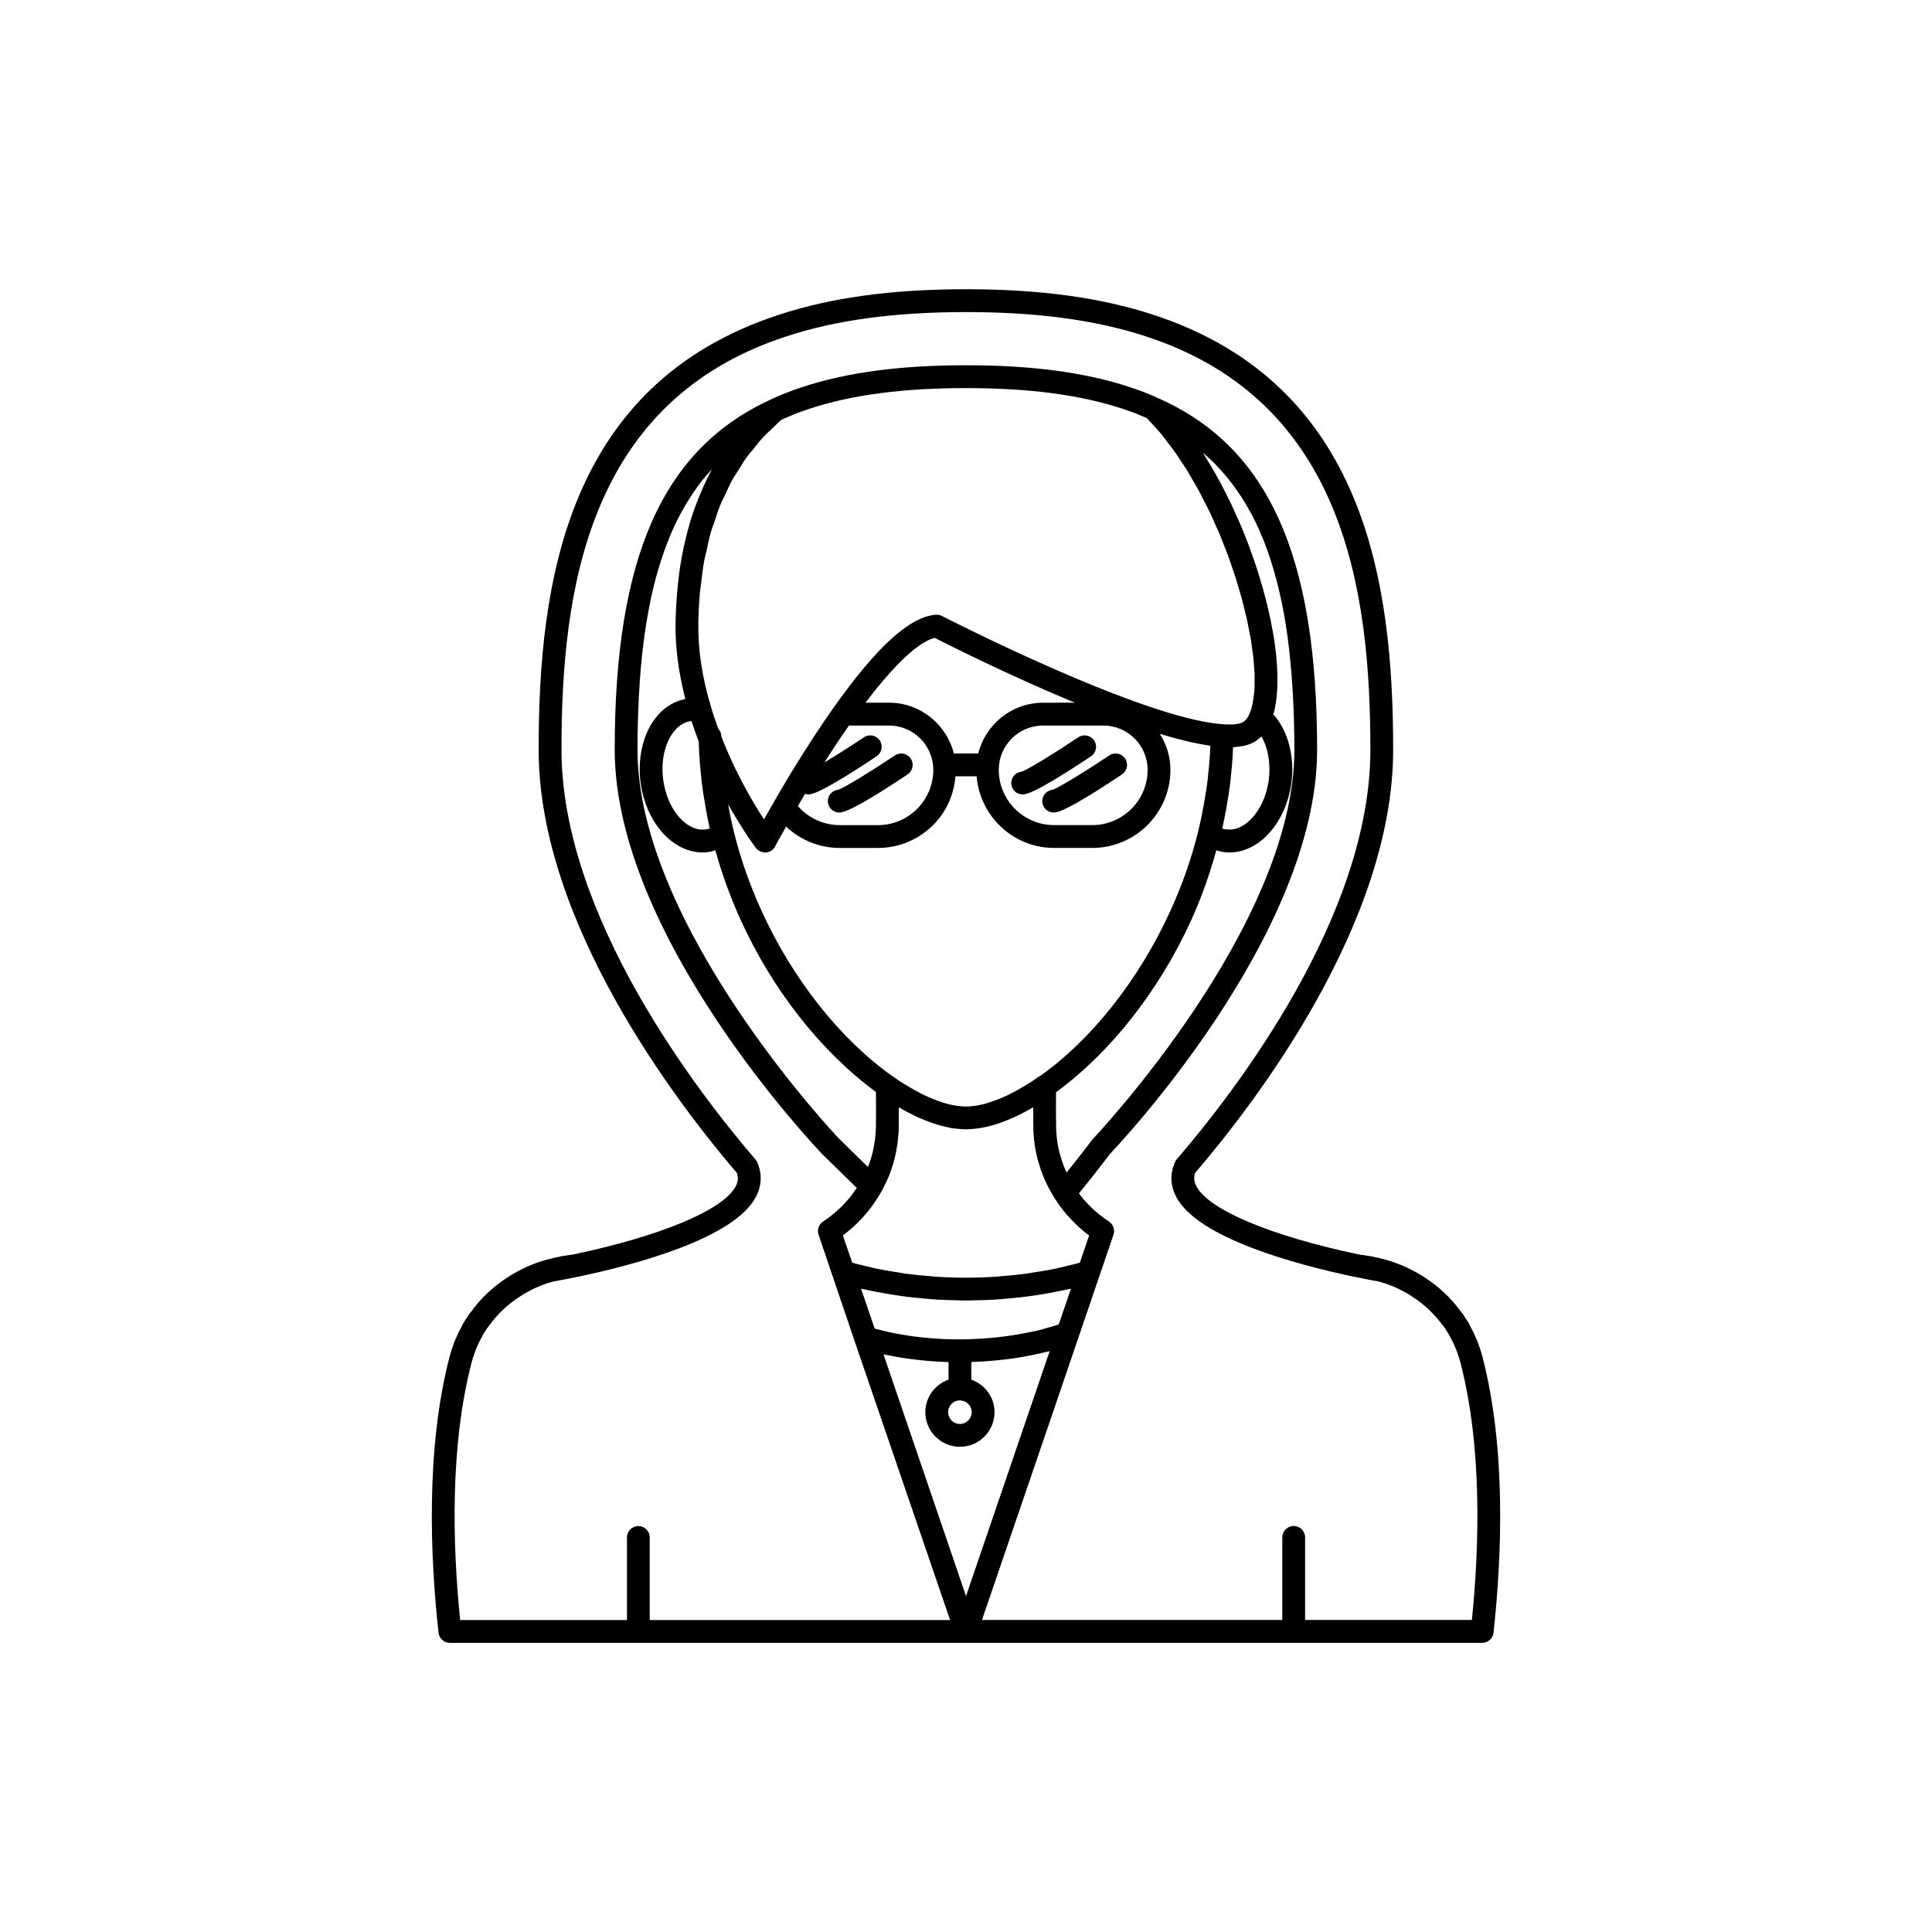 <?xml version="1.0" encoding="UTF-8"?>
<!-- Uploaded to: ICON Repo, www.svgrepo.com, Generator: ICON Repo Mixer Tools -->
<svg fill="#000000" width="800px" height="800px" version="1.1" viewBox="144 144 512 512" xmlns="http://www.w3.org/2000/svg">
 <g>
  <path d="m536.83 503.42c-0.281-1.066-0.621-2.133-0.941-2.945-0.25-0.82-0.566-1.578-0.832-2.074-0.402-1.039-0.922-2.027-1.332-2.742-0.391-0.84-0.836-1.605-1.191-2.07-0.41-0.695-0.871-1.438-1.312-1.91-2.609-3.598-5.832-6.652-9.52-9.039-1.219-0.828-2.496-1.551-3.789-2.199-1.473-0.762-3.059-1.426-5.164-2.141l-0.594-0.18c-0.348-0.109-0.699-0.219-1.066-0.312-0.133-0.051-0.27-0.086-0.41-0.113-0.082-0.02-0.172-0.027-0.266-0.047-0.766-0.219-1.52-0.422-1.918-0.449-0.793-0.23-1.645-0.359-2.406-0.461-0.551-0.109-1.059-0.168-1.602-0.223-0.02-0.004-0.035-0.008-0.055-0.008-0.043-0.012-0.094-0.016-0.145-0.023-23.398-4.902-39.965-11.848-43.242-18.125-0.641-1.227-0.738-2.336-0.297-3.562 16.078-18.754 52.453-66.266 52.453-112.08 0-44.035-7.234-96.938-63.641-115.32-13.84-4.539-30.051-6.75-49.562-6.75-19.527 0-35.723 2.211-49.5 6.746-56.512 18.383-63.754 71.262-63.754 115.28 0 45.723 36.461 93.387 52.535 112.17 0.422 1.207 0.324 2.309-0.305 3.519-3.266 6.293-19.852 13.238-43.281 18.129-0.039 0.008-0.078 0.012-0.113 0.02-0.02 0.004-0.039 0.008-0.059 0.012-0.547 0.059-1.055 0.113-1.57 0.215-0.809 0.113-1.656 0.242-2.047 0.387-0.73 0.102-1.469 0.309-2.199 0.516-0.004 0-0.012 0.004-0.02 0.004-0.082 0.012-0.172 0.027-0.25 0.043-0.176 0.031-0.355 0.074-0.527 0.137-0.367 0.094-0.719 0.203-1.066 0.312l-0.766 0.234c-1.934 0.66-3.523 1.324-4.961 2.07-1.328 0.668-2.602 1.387-3.769 2.18-3.742 2.426-6.965 5.481-9.371 8.832-0.645 0.715-1.105 1.457-1.352 1.906-0.516 0.711-0.965 1.477-1.246 2.109-0.523 0.926-1.039 1.91-1.328 2.691-0.379 0.758-0.695 1.516-0.875 2.137-0.391 1.008-0.727 2.078-1.008 3.144-6.406 24.508-5.141 53.355-2.957 73.238 0.172 1.531 1.465 2.695 3.008 2.695h273.57c1.539 0 2.832-1.16 3.008-2.695 2.176-19.891 3.438-48.738-2.969-73.25zm-112.99-66.266c0-1.293 0.012-2.5 0.027-3.711 14.359-10.465 27.383-26.992 35.867-45.695 2.75-6.051 4.883-12.223 6.609-18.43 0.598 0.18 1.184 0.391 1.805 0.477 0.562 0.078 1.121 0.117 1.684 0.117 2.801 0 5.555-0.98 8.07-2.879 4.336-3.277 7.445-9.07 8.324-15.492v-0.008c0.945-7.059-0.918-13.945-4.781-18.219 0.109-0.379 0.223-0.746 0.316-1.145 0.078-0.332 0.125-0.699 0.191-1.047 0.16-0.848 0.297-1.727 0.387-2.664 0.047-0.453 0.078-0.918 0.105-1.391 0.059-0.926 0.086-1.883 0.086-2.875 0-0.496 0.008-0.984-0.008-1.496-0.031-1.133-0.105-2.305-0.203-3.508-0.035-0.406-0.047-0.789-0.09-1.203-0.16-1.633-0.375-3.312-0.648-5.043-0.051-0.332-0.125-0.676-0.184-1.012-0.238-1.406-0.508-2.836-0.816-4.293-0.133-0.625-0.285-1.258-0.43-1.891-0.277-1.211-0.574-2.426-0.898-3.656-0.184-0.695-0.371-1.387-0.566-2.09-0.348-1.238-0.723-2.481-1.113-3.734-0.207-0.668-0.41-1.332-0.629-2-0.496-1.504-1.027-3.012-1.578-4.519-0.148-0.406-0.281-0.809-0.434-1.215-0.711-1.895-1.473-3.781-2.273-5.66-0.238-0.559-0.496-1.109-0.742-1.668-0.59-1.332-1.188-2.66-1.816-3.973-0.332-0.688-0.672-1.367-1.012-2.047-0.594-1.188-1.203-2.363-1.832-3.527-0.363-0.676-0.73-1.348-1.105-2.012-0.676-1.203-1.375-2.375-2.086-3.539-0.344-0.566-0.68-1.145-1.035-1.699-0.09-0.141-0.176-0.293-0.266-0.434 1.055 0.902 2.094 1.82 3.074 2.805 0.16 0.16 0.305 0.34 0.465 0.504 0.949 0.977 1.863 1.992 2.742 3.051 0.336 0.406 0.656 0.828 0.98 1.246 0.684 0.871 1.348 1.77 1.988 2.695 0.324 0.473 0.648 0.949 0.961 1.434 0.641 0.988 1.25 2.016 1.844 3.062 0.246 0.438 0.504 0.859 0.742 1.305 0.805 1.508 1.578 3.062 2.293 4.695 0.066 0.152 0.125 0.316 0.191 0.469 0.645 1.488 1.246 3.031 1.82 4.625 0.199 0.559 0.387 1.141 0.578 1.711 0.418 1.25 0.82 2.523 1.199 3.836 0.188 0.652 0.371 1.309 0.547 1.977 0.363 1.371 0.703 2.781 1.023 4.219 0.137 0.605 0.281 1.199 0.41 1.816 0.43 2.066 0.824 4.184 1.168 6.383 0.016 0.102 0.027 0.211 0.043 0.312 0.324 2.102 0.605 4.281 0.855 6.508 0.082 0.742 0.152 1.508 0.227 2.262 0.164 1.656 0.316 3.344 0.441 5.07 0.062 0.871 0.125 1.75 0.18 2.637 0.109 1.773 0.195 3.59 0.266 5.434 0.031 0.82 0.07 1.621 0.094 2.457 0.078 2.68 0.125 5.414 0.125 8.246 0 46.73-52.836 102.5-53.613 103.34-0.016 0.02-0.59 0.793-1.57 2.074-0.027 0.035-0.051 0.066-0.078 0.102-0.25 0.328-0.547 0.711-0.848 1.098-0.117 0.152-0.223 0.289-0.348 0.449-0.258 0.332-0.555 0.707-0.84 1.074-0.441 0.566-0.91 1.16-1.414 1.797-0.094 0.117-0.184 0.23-0.277 0.352-0.379 0.477-0.777 0.973-1.184 1.48-0.066 0.082-0.129 0.164-0.195 0.246-0.191-0.406-0.383-0.805-0.555-1.23-0.363-0.906-0.684-1.816-1-2.91-0.266-0.801-0.434-1.602-0.621-2.449-0.172-0.809-0.309-1.656-0.402-2.527-0.078-0.691-0.121-1.418-0.184-2.277v-0.543c-0.043-1.965-0.055-3.836-0.055-5.648zm-46.695-96.926c-0.93-1.387-2.805-1.77-4.195-0.832-3.492 2.336-7.441 4.844-10.469 6.648 0.164-0.262 0.32-0.512 0.488-0.773 0.633-0.988 1.281-1.988 1.945-3.004 0.293-0.445 0.598-0.898 0.898-1.348 0.426-0.641 0.855-1.285 1.293-1.93 0.328-0.484 0.668-0.973 1.004-1.457 0.289-0.422 0.582-0.84 0.875-1.258h10.613c6.469 0 11.738 5.266 11.738 11.738 0 3.902-1.531 7.582-4.305 10.355-2.773 2.773-6.453 4.301-10.355 4.301h-10.125c-4.289 0-8.316-1.863-11.094-5.066 0.023-0.043 0.047-0.078 0.07-0.125 0.18-0.305 0.379-0.648 0.57-0.977 0.25-0.43 0.504-0.863 0.777-1.324 0.152-0.262 0.32-0.539 0.48-0.809 0.273 0.082 0.547 0.16 0.844 0.16 0.102 0 0.211-0.004 0.316-0.016 2.656-0.277 11.145-5.641 17.801-10.094 1.383-0.93 1.754-2.805 0.828-4.191zm43.273-10c-8.301 0-15.238 5.746-17.184 13.453h-6.453c-1.945-7.711-8.883-13.461-17.188-13.461h-6.223c9.945-13.133 15.547-16.52 18.355-17.168 0.438 0.223 1.027 0.523 1.746 0.883 0.234 0.117 0.547 0.273 0.812 0.406 0.566 0.285 1.129 0.566 1.816 0.906 0.262 0.129 0.582 0.285 0.863 0.426 0.77 0.379 1.551 0.766 2.441 1.199 0.41 0.199 0.875 0.422 1.309 0.633 0.844 0.41 1.68 0.816 2.606 1.258 0.559 0.27 1.164 0.555 1.75 0.832 0.875 0.414 1.738 0.828 2.668 1.262 0.707 0.332 1.449 0.672 2.184 1.016 0.891 0.414 1.77 0.824 2.699 1.246 0.812 0.371 1.648 0.75 2.488 1.129 0.898 0.406 1.789 0.809 2.715 1.223s1.867 0.824 2.816 1.238c0.879 0.387 1.75 0.766 2.644 1.152 1.008 0.434 2.023 0.863 3.043 1.293 0.852 0.359 1.695 0.715 2.551 1.066zm15.98 6.047c6.469 0 11.734 5.262 11.734 11.73 0 8.082-6.578 14.656-14.656 14.656h-10.137c-8.078 0-14.656-6.574-14.656-14.656 0-6.469 5.266-11.73 11.734-11.73zm-69.852 32.438h10.125c5.516 0 10.711-2.156 14.629-6.074 3.504-3.5 5.504-8.047 5.906-12.91h5.609c0.891 10.598 9.699 18.98 20.523 18.98h10.137c11.414 0 20.699-9.289 20.699-20.703 0-3.516-1.059-6.781-2.828-9.543 0.059 0.016 0.113 0.031 0.172 0.051 1.02 0.309 2.023 0.605 3.012 0.883 0.754 0.211 1.488 0.398 2.223 0.586 0.934 0.238 1.859 0.469 2.754 0.672 0.738 0.164 1.438 0.301 2.144 0.438 0.82 0.16 1.633 0.312 2.402 0.43 0.223 0.035 0.477 0.094 0.699 0.125-0.02 0.352-0.035 0.684-0.062 1.07 0 0.344 0.004 0.688-0.043 1.188-0.098 1.652-0.246 3.356-0.453 5.137-0.039 0.574-0.082 1.145-0.184 1.805-0.195 1.492-0.383 2.988-0.703 4.637-0.098 0.746-0.234 1.492-0.379 2.242-0.297 1.578-0.59 3.106-0.945 4.68l-0.48 2.016c-1.703 6.961-4.152 13.965-7.273 20.832-8.301 18.309-21.098 34.422-34.727 43.988-0.027 0.016-0.051 0.031-0.078 0.043-0.055 0.031-0.125 0.016-0.176 0.051-0.23 0.145-0.473 0.316-0.766 0.531-0.16 0.113-0.281 0.199-0.383 0.281-0.016 0.012-0.023 0.02-0.043 0.031-0.066 0.043-0.195 0.141-0.301 0.219-0.496 0.297-0.992 0.598-1.379 0.855-0.91 0.574-1.82 1.102-2.727 1.605-0.898 0.523-1.758 0.945-2.543 1.344-1.703 0.801-3.359 1.465-5.219 2.055-0.621 0.184-1.211 0.363-1.984 0.516-0.625 0.156-1.25 0.281-2.008 0.336-0.672 0.082-1.25 0.129-1.859 0.129h-0.02c-0.605 0-1.242-0.047-2.039-0.145-0.602-0.082-1.238-0.16-2.062-0.359-0.59-0.109-1.18-0.293-2.09-0.559-1.57-0.508-3.227-1.172-4.867-1.945-0.852-0.426-1.707-0.852-2.652-1.398-0.859-0.48-1.77-1.008-2.617-1.539-0.344-0.23-0.68-0.434-0.957-0.594-0.156-0.098-0.336-0.215-0.477-0.293-0.348-0.266-0.719-0.527-1.379-0.984-0.004-0.004-0.012-0.004-0.016-0.004-0.039-0.027-0.07-0.051-0.109-0.078-0.023-0.016-0.055-0.008-0.078-0.023-13.93-9.809-26.645-25.844-34.91-44.062-3.113-6.867-5.566-13.871-7.246-20.746l-0.512-2.148c-0.344-1.523-0.641-3.055-0.934-4.633-0.035-0.188-0.07-0.383-0.105-0.574 0.668 1.195 1.309 2.281 1.926 3.312 0.113 0.188 0.219 0.359 0.328 0.543 0.652 1.074 1.27 2.066 1.828 2.934 0.043 0.062 0.074 0.113 0.113 0.176 0.539 0.828 1.012 1.543 1.434 2.16 0.07 0.102 0.133 0.199 0.199 0.297 0.406 0.59 0.73 1.051 0.984 1.402 0.082 0.117 0.109 0.152 0.176 0.242 0.191 0.266 0.34 0.461 0.375 0.512 0.309 0.406 0.711 0.703 1.16 0.906 0.074 0.031 0.156 0.027 0.23 0.055 0.328 0.121 0.664 0.238 1.023 0.238 0.078 0 0.164-0.004 0.242-0.012 1.031-0.082 1.949-0.688 2.43-1.598 0.012-0.023 1.074-2.027 2.914-5.281 3.809 3.598 8.855 5.676 14.215 5.676zm101.37-5.148c0.348-1.559 0.648-3.113 0.953-4.719 0.164-0.863 0.32-1.73 0.398-2.391 0.309-1.578 0.527-3.207 0.723-4.754 0.117-0.738 0.172-1.473 0.215-2.082 0.211-1.777 0.367-3.598 0.457-5.219 0.059-0.562 0.062-1.125 0.055-1.441 0.031-0.309 0.051-0.621 0.07-0.934 0.211-0.008 0.387-0.047 0.59-0.062 0.211-0.016 0.41-0.043 0.613-0.062 1.07-0.117 2.07-0.297 2.922-0.602 0.641-0.215 1.246-0.5 1.812-0.852 0.285-0.18 0.531-0.426 0.797-0.641 0.262-0.211 0.539-0.383 0.781-0.629 1.746 3.008 2.504 7.246 1.93 11.539-0.664 4.863-2.898 9.16-5.977 11.488-1.188 0.898-2.996 1.906-5.285 1.594-0.359-0.043-0.715-0.121-1.055-0.234zm-4.66-86.488c0.438 0.863 0.895 1.715 1.312 2.59 0.48 1.008 0.918 2.031 1.375 3.051 0.402 0.898 0.824 1.789 1.203 2.695 0.43 1.02 0.812 2.043 1.211 3.062 0.359 0.914 0.742 1.828 1.078 2.742 0.371 1.008 0.695 2.004 1.039 3.008 0.32 0.926 0.66 1.859 0.953 2.781 0.312 0.973 0.574 1.93 0.855 2.891 0.273 0.934 0.574 1.875 0.82 2.793 0.262 0.961 0.469 1.887 0.699 2.832 0.219 0.891 0.465 1.797 0.656 2.672 0.199 0.898 0.344 1.75 0.516 2.625 0.172 0.879 0.367 1.777 0.512 2.629 0.133 0.785 0.211 1.516 0.316 2.277 0.125 0.879 0.273 1.789 0.363 2.629 0.074 0.711 0.098 1.352 0.148 2.031 0.062 0.82 0.148 1.676 0.176 2.449 0.02 0.582-0.016 1.086-0.016 1.641-0.004 0.793 0.02 1.621-0.027 2.352-0.016 0.281-0.07 0.5-0.098 0.773-0.188 2.109-0.543 3.957-1.141 5.371v0.012c-0.602 1.43-1.344 2.297-2.262 2.606-0.766 0.273-2.25 0.551-4.887 0.336-21.328-1.406-73.902-28.414-74.43-28.688-0.5-0.258-1.066-0.363-1.629-0.328-6.945 0.559-15.547 8.371-27.059 24.59-0.855 1.203-1.695 2.414-2.516 3.621-1.043 1.535-2.047 3.051-3.027 4.551-3.644 5.586-6.785 10.801-8.945 14.508-0.062 0.109-0.109 0.195-0.172 0.301-0.379 0.652-0.746 1.285-1.059 1.832-1.074 1.836-2.004 3.473-2.766 4.832-0.363-0.559-0.758-1.176-1.172-1.84-2.902-4.652-6.91-11.789-10.125-20.164 0-0.414-0.086-0.809-0.234-1.168-0.051-0.121-0.145-0.207-0.211-0.32-0.109-0.184-0.211-0.375-0.355-0.531-0.098-0.258-0.191-0.516-0.281-0.773-0.633-1.766-1.211-3.461-1.668-5.086-2.309-7.633-3.434-15-3.344-21.906 0.039-2.977 0.188-5.863 0.449-8.664 0.066-0.699 0.199-1.348 0.277-2.035 0.238-2.066 0.477-4.133 0.84-6.098 0.168-0.914 0.422-1.762 0.617-2.652 0.363-1.668 0.703-3.356 1.16-4.945 0.289-1.008 0.676-1.938 1.004-2.914 0.465-1.391 0.895-2.816 1.438-4.144 0.426-1.043 0.949-2 1.422-3.004 0.551-1.176 1.059-2.391 1.676-3.512 0.562-1.023 1.227-1.965 1.84-2.945 0.633-1.012 1.219-2.062 1.91-3.023 0.688-0.961 1.48-1.836 2.227-2.75 0.727-0.891 1.402-1.82 2.184-2.668 0.797-0.867 1.695-1.645 2.551-2.461 0.797-0.766 1.551-1.566 2.398-2.289 0.645-0.305 1.348-0.594 2.039-0.887 0.469-0.199 0.898-0.402 1.391-0.594 1.289-0.504 2.656-0.996 4.137-1.48 11.129-3.664 24.664-5.445 41.375-5.445 16.707 0 30.242 1.777 41.367 5.438 1.055 0.352 2.203 0.746 3.367 1.184 0.285 0.105 0.566 0.238 0.852 0.352 0.789 0.309 1.578 0.637 2.359 0.996 0.656 0.672 1.285 1.402 1.926 2.113 0.578 0.648 1.176 1.262 1.738 1.941 0.676 0.816 1.316 1.695 1.969 2.555 0.547 0.719 1.113 1.41 1.645 2.16 0.637 0.895 1.234 1.844 1.848 2.773 0.508 0.77 1.031 1.52 1.523 2.312 0.594 0.961 1.148 1.965 1.715 2.953 0.469 0.812 0.953 1.609 1.402 2.438 0.535 0.988 1.031 2.008 1.543 3.019zm-131.17 86.488c-0.344 0.113-0.703 0.195-1.078 0.242-2.176 0.32-4.07-0.695-5.258-1.598-3.078-2.328-5.312-6.625-5.977-11.492-0.668-4.856 0.336-9.594 2.676-12.672 0.91-1.191 2.449-2.672 4.719-2.973 0.023-0.004 0.051-0.008 0.074-0.012 0.07 0.219 0.172 0.473 0.246 0.695 0.43 1.316 0.91 2.691 1.449 4.121 0.074 0.199 0.125 0.371 0.199 0.57 0.004 0.129 0.02 0.258 0.035 0.391 0.004 0.203 0.016 0.41 0.035 0.609-0.031 0.641 0.035 1.16 0.07 1.266 0 0.562 0.004 1.125 0.055 1.531 0.098 1.777 0.254 3.598 0.453 5.246 0.059 0.734 0.117 1.473 0.223 2.121 0.207 1.633 0.422 3.258 0.703 4.637 0.109 0.863 0.266 1.73 0.43 2.59 0.301 1.629 0.602 3.199 0.945 4.727zm-2.312-89.141c-0.207 0.48-0.414 0.961-0.609 1.449-0.863 2.144-1.648 4.352-2.332 6.637-0.117 0.398-0.219 0.816-0.332 1.219-0.594 2.109-1.109 4.277-1.551 6.508-0.086 0.434-0.188 0.859-0.266 1.297-0.449 2.469-0.797 5.019-1.066 7.629-0.059 0.582-0.109 1.176-0.156 1.766-0.23 2.715-0.402 5.477-0.438 8.34-0.082 6.379 0.832 13.102 2.602 19.98-3.09 0.594-5.848 2.324-7.984 5.129-3.297 4.328-4.742 10.742-3.863 17.152 0.879 6.422 3.988 12.215 8.324 15.492 2.516 1.902 5.273 2.883 8.062 2.883 0.555 0 1.113-0.039 1.664-0.117 0.602-0.082 1.164-0.289 1.742-0.457 1.715 6.168 3.938 12.344 6.691 18.406 8.414 18.539 21.289 34.934 35.871 45.645 0.035 2.934 0.035 6.039-0.008 9.445 0 0.809-0.09 1.621-0.191 2.625-0.039 0.441-0.062 0.883-0.25 1.734-0.039 0.367-0.121 0.773-0.211 1.215-0.285 1.465-0.746 3.031-1.363 4.648l-0.09 0.203-7.656-7.477c-0.535-0.559-53.422-56.328-53.422-103.11 0-2.746 0.047-5.391 0.121-7.996 0.02-0.754 0.051-1.488 0.078-2.231 0.07-1.949 0.164-3.859 0.277-5.731 0.039-0.668 0.074-1.344 0.121-2.004 0.168-2.414 0.367-4.777 0.609-7.059 0.031-0.301 0.074-0.586 0.105-0.883 0.223-1.988 0.477-3.922 0.754-5.809 0.094-0.621 0.191-1.234 0.289-1.844 0.273-1.684 0.57-3.328 0.891-4.93 0.09-0.449 0.172-0.918 0.266-1.359 0.426-2 0.887-3.938 1.391-5.812 0.09-0.336 0.191-0.652 0.285-0.984 0.434-1.543 0.895-3.043 1.387-4.5 0.16-0.473 0.32-0.941 0.484-1.406 0.531-1.492 1.09-2.945 1.684-4.348 0.094-0.219 0.176-0.449 0.27-0.664 0.703-1.621 1.457-3.176 2.25-4.676 0.156-0.301 0.328-0.586 0.488-0.879 0.66-1.203 1.348-2.367 2.066-3.496 0.215-0.336 0.426-0.672 0.645-0.996 0.891-1.332 1.809-2.629 2.785-3.856 0.004-0.004 0.008-0.012 0.012-0.02 0.793-0.996 1.648-1.918 2.5-2.844-1.07 1.941-2.027 3.988-2.926 6.078zm46.617 187.3c0.414-0.594 0.773-1.191 1.125-1.844 0.031-0.051 0.055-0.102 0.078-0.156 0.004-0.008 0.008-0.016 0.012-0.023l0.004-0.004 0.297-0.559c0.262-0.461 0.508-0.926 0.582-1.141 0.348-0.656 0.633-1.305 0.926-1.984l0.289-0.676c0.797-2.09 1.352-3.984 1.699-5.762 0.121-0.602 0.234-1.203 0.223-1.332 0.191-0.77 0.277-1.539 0.344-2.375 0.102-1.016 0.203-2.035 0.203-3.012 0.023-1.871 0.039-3.676 0.039-5.41 0.383 0.223 0.758 0.434 1.117 0.633 0.02 0.012 0.043 0.02 0.062 0.035 0.344 0.211 0.727 0.414 1.395 0.75l1.539 0.793c1.934 0.914 3.832 1.672 6.082 2.387 0.828 0.242 1.625 0.473 2.234 0.582 0.988 0.25 1.977 0.43 2.727 0.469 1.742 0.219 3.055 0.242 5.012 0.023 0.031-0.004 0.066-0.004 0.098-0.008 0.02 0 0.035-0.008 0.055-0.008 0.105-0.012 0.191-0.016 0.301-0.031 0.816-0.109 1.684-0.23 2.367-0.41 0.793-0.148 1.59-0.375 2.848-0.75 1.688-0.543 3.465-1.262 5.406-2.164 0.105-0.051 0.199-0.07 0.305-0.121 0.086-0.043 0.168-0.09 0.254-0.133l1.609-0.832c0.336-0.164 0.641-0.336 0.91-0.5 0.039-0.023 0.074-0.039 0.113-0.059 0.035-0.02 0.074-0.043 0.109-0.062 0.141-0.07 0.285-0.148 0.273-0.148 0 0-0.02 0.008-0.051 0.023 0.066-0.035 0.184-0.102 0.289-0.168 0.016-0.008 0.027-0.016 0.043-0.023 0.086-0.043 0.176-0.09 0.254-0.141l0.141-0.082c0.035-0.02 0.066-0.039 0.102-0.059 0 1.73 0.016 3.523 0.039 5.375v0.504c0 0.062 0.02 0.473 0.023 0.535 0.051 0.805 0.102 1.637 0.191 2.41 0.117 1.062 0.285 2.129 0.5 3.133 0.23 1.07 0.457 2.082 0.758 2.957 0.328 1.16 0.719 2.269 1.156 3.363 0.254 0.641 0.543 1.254 0.84 1.879l0.266 0.566c0.398 0.805 0.859 1.664 1.406 2.523 0.207 0.387 0.438 0.789 0.688 1.148 0.043 0.062 0.137 0.188 0.242 0.32 0.422 0.742 0.934 1.43 1.418 2.023l0.328 0.438c0.254 0.348 0.512 0.688 0.848 1.07l0.66 0.715c0.492 0.543 0.988 1.086 1.531 1.625 1.215 1.219 2.527 2.348 3.93 3.383l-2.465 7.215c-1.234 0.34-2.492 0.641-3.75 0.938-0.957 0.227-1.902 0.48-2.875 0.68-1.746 0.359-3.523 0.641-5.301 0.914-0.789 0.121-1.566 0.277-2.359 0.387-2.168 0.289-4.356 0.496-6.551 0.664-0.434 0.035-0.859 0.094-1.289 0.125-5.344 0.355-10.742 0.355-16.082 0-0.352-0.023-0.699-0.074-1.055-0.102-2.277-0.172-4.551-0.387-6.797-0.688-0.73-0.098-1.438-0.242-2.164-0.355-1.848-0.285-3.691-0.578-5.5-0.949-0.922-0.191-1.82-0.434-2.731-0.645-1.301-0.305-2.594-0.617-3.867-0.965l-2.469-7.227c3.629-2.719 6.734-6.051 9.016-9.68zm-2.84 24.07c0.973 0.219 1.961 0.406 2.945 0.598 1.508 0.293 3.023 0.562 4.559 0.797 1.129 0.176 2.258 0.34 3.398 0.48 1.445 0.18 2.898 0.316 4.359 0.445 1.164 0.102 2.32 0.223 3.496 0.293 1.898 0.113 3.805 0.16 5.711 0.191 0.664 0.012 1.316 0.066 1.984 0.066 0.637 0 1.258-0.055 1.895-0.062 1.945-0.027 3.891-0.078 5.824-0.195 1.145-0.07 2.273-0.184 3.41-0.285 1.496-0.133 2.988-0.273 4.469-0.457 1.109-0.141 2.215-0.301 3.312-0.469 1.562-0.238 3.109-0.512 4.644-0.812 0.965-0.188 1.926-0.375 2.883-0.586 0.453-0.102 0.922-0.172 1.371-0.277l-3.234 9.473c-0.992 0.324-2.012 0.621-3.043 0.906-0.812 0.227-1.598 0.484-2.434 0.684-0.871 0.211-1.789 0.359-2.68 0.547-4.84 0.988-9.914 1.586-15.047 1.75-0.457 0.016-0.906 0.047-1.367 0.055-1.832 0.031-3.668 0.008-5.492-0.062-0.258-0.012-0.52-0.012-0.777-0.027-1.742-0.082-3.465-0.23-5.18-0.406-0.414-0.043-0.832-0.074-1.242-0.125-1.449-0.172-2.871-0.402-4.289-0.641-0.688-0.117-1.383-0.223-2.062-0.359-1.113-0.219-2.195-0.484-3.277-0.75-0.633-0.156-1.266-0.309-1.891-0.477l-3.606-10.562c0.445 0.098 0.91 0.168 1.359 0.27zm27.969 32.445c0 1.695-1.434 3.125-3.129 3.125-1.723 0-3.125-1.402-3.125-3.125 0-1.723 1.402-3.121 3.125-3.121 1.695 0 3.129 1.426 3.129 3.121zm-23.121-15.266c0.566 0.121 1.152 0.211 1.723 0.32 1.336 0.258 2.676 0.508 4.051 0.707 0.941 0.141 1.902 0.242 2.859 0.352 0.992 0.113 1.984 0.223 2.992 0.305 1.129 0.094 2.269 0.164 3.418 0.223 0.645 0.031 1.281 0.059 1.926 0.078v4.668c-3.566 1.258-6.144 4.625-6.144 8.617 0 5.059 4.113 9.172 9.164 9.172 5.059 0 9.172-4.113 9.172-9.172 0-3.992-2.582-7.359-6.148-8.617v-4.68c0.836-0.027 1.672-0.07 2.504-0.117 1.523-0.086 3.027-0.203 4.527-0.355 1.379-0.141 2.75-0.293 4.106-0.488 0.879-0.129 1.742-0.273 2.609-0.426 1.586-0.277 3.141-0.598 4.672-0.953 0.566-0.133 1.145-0.246 1.707-0.391 0.207-0.055 0.426-0.09 0.633-0.145l-22.164 64.91-21.867-64.059c0.086 0.02 0.176 0.031 0.262 0.051zm155.67 70.332h-44.203v-21.883c0-1.672-1.352-3.023-3.019-3.023-1.668 0-3.019 1.352-3.019 3.023v21.883h-79.594l0.215-0.633 18.617-54.457 6.738-19.773 5.566-16.32v-0.004l3.719-10.914c0.109-0.324 0.16-0.656 0.16-0.988 0-0.18-0.055-0.348-0.086-0.523-0.027-0.148-0.031-0.301-0.078-0.445-0.047-0.137-0.137-0.254-0.207-0.387-0.082-0.16-0.148-0.332-0.262-0.477-0.09-0.113-0.211-0.199-0.316-0.301-0.129-0.125-0.242-0.266-0.395-0.371-0.031-0.02-0.051-0.039-0.082-0.059-1.766-1.137-3.394-2.445-4.848-3.898-0.473-0.473-0.906-0.945-1.332-1.418l-0.645-0.703c-0.168-0.188-0.316-0.395-0.469-0.602l-0.473-0.621c-0.039-0.051-0.074-0.113-0.113-0.164 0.117-0.141 0.219-0.273 0.332-0.41 0.191-0.234 0.371-0.457 0.555-0.688 0.422-0.52 0.832-1.031 1.227-1.523 0.18-0.227 0.352-0.438 0.523-0.656 0.375-0.469 0.73-0.918 1.074-1.355 0.164-0.207 0.32-0.406 0.477-0.605 0.32-0.41 0.621-0.789 0.906-1.16 0.156-0.203 0.309-0.395 0.453-0.586 0.227-0.293 0.43-0.555 0.629-0.812 0.172-0.227 0.34-0.441 0.492-0.641 0.117-0.152 0.211-0.273 0.312-0.41 0.176-0.23 0.344-0.449 0.477-0.629 0.039-0.055 0.062-0.082 0.098-0.129 0.145-0.195 0.277-0.371 0.359-0.48 0.102-0.141 0.156-0.219 0.156-0.219 2.336-2.441 55.039-58.109 55.039-107.23 0-6.445-0.203-12.531-0.613-18.273-2.883-40.211-16-63.625-41.406-74.883-0.012-0.004-0.02-0.008-0.027-0.012-0.016-0.008-0.035-0.016-0.051-0.023-0.008-0.004-0.012-0.004-0.02-0.004-2.574-1.227-5.309-2.191-7.664-2.977-11.754-3.871-25.906-5.75-43.266-5.75-17.363 0-31.512 1.879-43.262 5.742-3.301 1.078-6.141 2.199-8.633 3.402-0.012 0.004-0.023 0.012-0.035 0.02-0.004 0-0.004 0-0.008 0.004l-0.004 0.004c-28.461 13.141-41.156 41.73-41.156 92.703 0 49.215 52.848 104.94 55.168 107.36l8.988 8.781c-0.285 0.434-0.594 0.852-0.902 1.273-0.27 0.367-0.523 0.746-0.812 1.105-0.41 0.504-0.859 0.98-1.301 1.465-0.285 0.309-0.551 0.637-0.848 0.934-0.508 0.508-1.055 0.977-1.598 1.453-0.277 0.242-0.535 0.5-0.82 0.734-0.844 0.688-1.727 1.336-2.641 1.938-0.867 0.566-1.363 1.516-1.371 2.508-0.004 0.332 0.051 0.664 0.16 0.992l9.613 28.348c0 0.004 0.008 0.008 0.008 0.016 0.004 0.004 0 0.012 0 0.02l25.234 73.73h-79.594v-21.883c0-1.672-1.352-3.023-3.019-3.023s-3.019 1.352-3.019 3.023v21.883h-44.203c-1.957-19.238-2.828-45.824 3.062-68.367 0.223-0.848 0.492-1.699 0.871-2.699 0.152-0.488 0.34-0.941 0.684-1.656 0.305-0.773 0.695-1.5 1.188-2.394 0.223-0.477 0.473-0.914 0.926-1.562 0.285-0.488 0.531-0.875 1-1.418 2.164-2.992 4.84-5.531 8.016-7.586 1.004-0.68 2.043-1.266 3.168-1.828 1.207-0.621 2.535-1.176 4.004-1.688l0.789-0.234c0.277-0.086 0.551-0.176 0.848-0.246v-0.008c0.059-0.016 0.121-0.031 0.188-0.051 0.152-0.023 0.297-0.043 0.375-0.055 0.711-0.125 1.906-0.34 3.434-0.645 0.621-0.125 1.289-0.258 2.019-0.418 0.008-0.004 0.016-0.004 0.027-0.004 0.039-0.004 0.074-0.012 0.109-0.016 0.078-0.012 0.164-0.023 0.234-0.039 15.254-3.18 41.695-10.176 47.465-21.273 1.52-2.93 1.637-6.07 0.34-9.082-0.117-0.281-0.281-0.543-0.48-0.773-15.457-17.992-51.414-64.594-51.414-108.61 0-41.969 6.773-92.348 59.59-109.53 13.156-4.336 28.734-6.445 47.613-6.445 18.859 0 34.453 2.109 47.684 6.449 52.719 17.184 59.477 67.586 59.477 109.57 0 44.141-35.922 90.625-51.363 108.56-0.262 0.305-0.457 0.672-0.582 1.059-1.176 2.93-1.012 5.969 0.469 8.812 5.785 11.066 32.195 18.07 47.43 21.258 0.074 0.016 0.148 0.027 0.227 0.035 0.043 0.012 0.09 0.016 0.137 0.023 0.102 0.023 0.172 0.035 0.273 0.055 1.156 0.246 2.195 0.453 3.051 0.613 0.055 0.012 0.094 0.016 0.148 0.027 0.84 0.156 1.531 0.281 1.996 0.363l-0.004 0.008c0.086 0.016 0.223 0.039 0.305 0.055 0.043 0.008 0.094 0.016 0.137 0.02 0.039 0.012 0.078 0.023 0.117 0.031v0.008c0.297 0.07 0.57 0.16 0.848 0.246l0.617 0.184c1.645 0.566 2.973 1.121 4.211 1.758 1.094 0.543 2.129 1.133 3.188 1.852 3.121 2.016 5.797 4.555 8.164 7.793 0.266 0.297 0.512 0.68 0.961 1.418 0.289 0.402 0.543 0.84 0.871 1.523 0.383 0.684 0.773 1.41 1.191 2.445 0.23 0.453 0.418 0.906 0.641 1.59 0.305 0.805 0.578 1.656 0.797 2.504 5.887 22.543 5.019 49.129 3.074 68.355z"/>
  <path d="m363.41 356.62c0.164 1.555 1.473 2.711 3 2.711 0.102 0 0.211-0.004 0.316-0.016 2.656-0.277 11.145-5.641 17.801-10.094 1.387-0.926 1.758-2.805 0.832-4.191-0.93-1.391-2.805-1.773-4.195-0.832-6.066 4.059-13.613 8.707-15.055 9.105-1.668 0.168-2.875 1.656-2.699 3.316z"/>
  <path d="m412.01 351.82c0.164 1.555 1.473 2.711 3 2.711 0.102 0 0.211-0.004 0.316-0.016 2.656-0.277 11.145-5.641 17.801-10.094 1.387-0.926 1.758-2.805 0.832-4.191-0.934-1.387-2.805-1.77-4.195-0.832-6.066 4.059-13.613 8.707-15.055 9.105-1.664 0.172-2.871 1.656-2.699 3.316z"/>
  <path d="m420.23 356.62c0.164 1.555 1.473 2.711 3 2.711 0.102 0 0.211-0.004 0.32-0.016 2.125-0.223 8.113-3.617 17.789-10.094 1.387-0.926 1.758-2.805 0.832-4.191-0.93-1.391-2.805-1.773-4.195-0.832-6.066 4.059-13.613 8.707-15.055 9.105-1.66 0.168-2.863 1.656-2.691 3.316z"/>
 </g>
</svg>